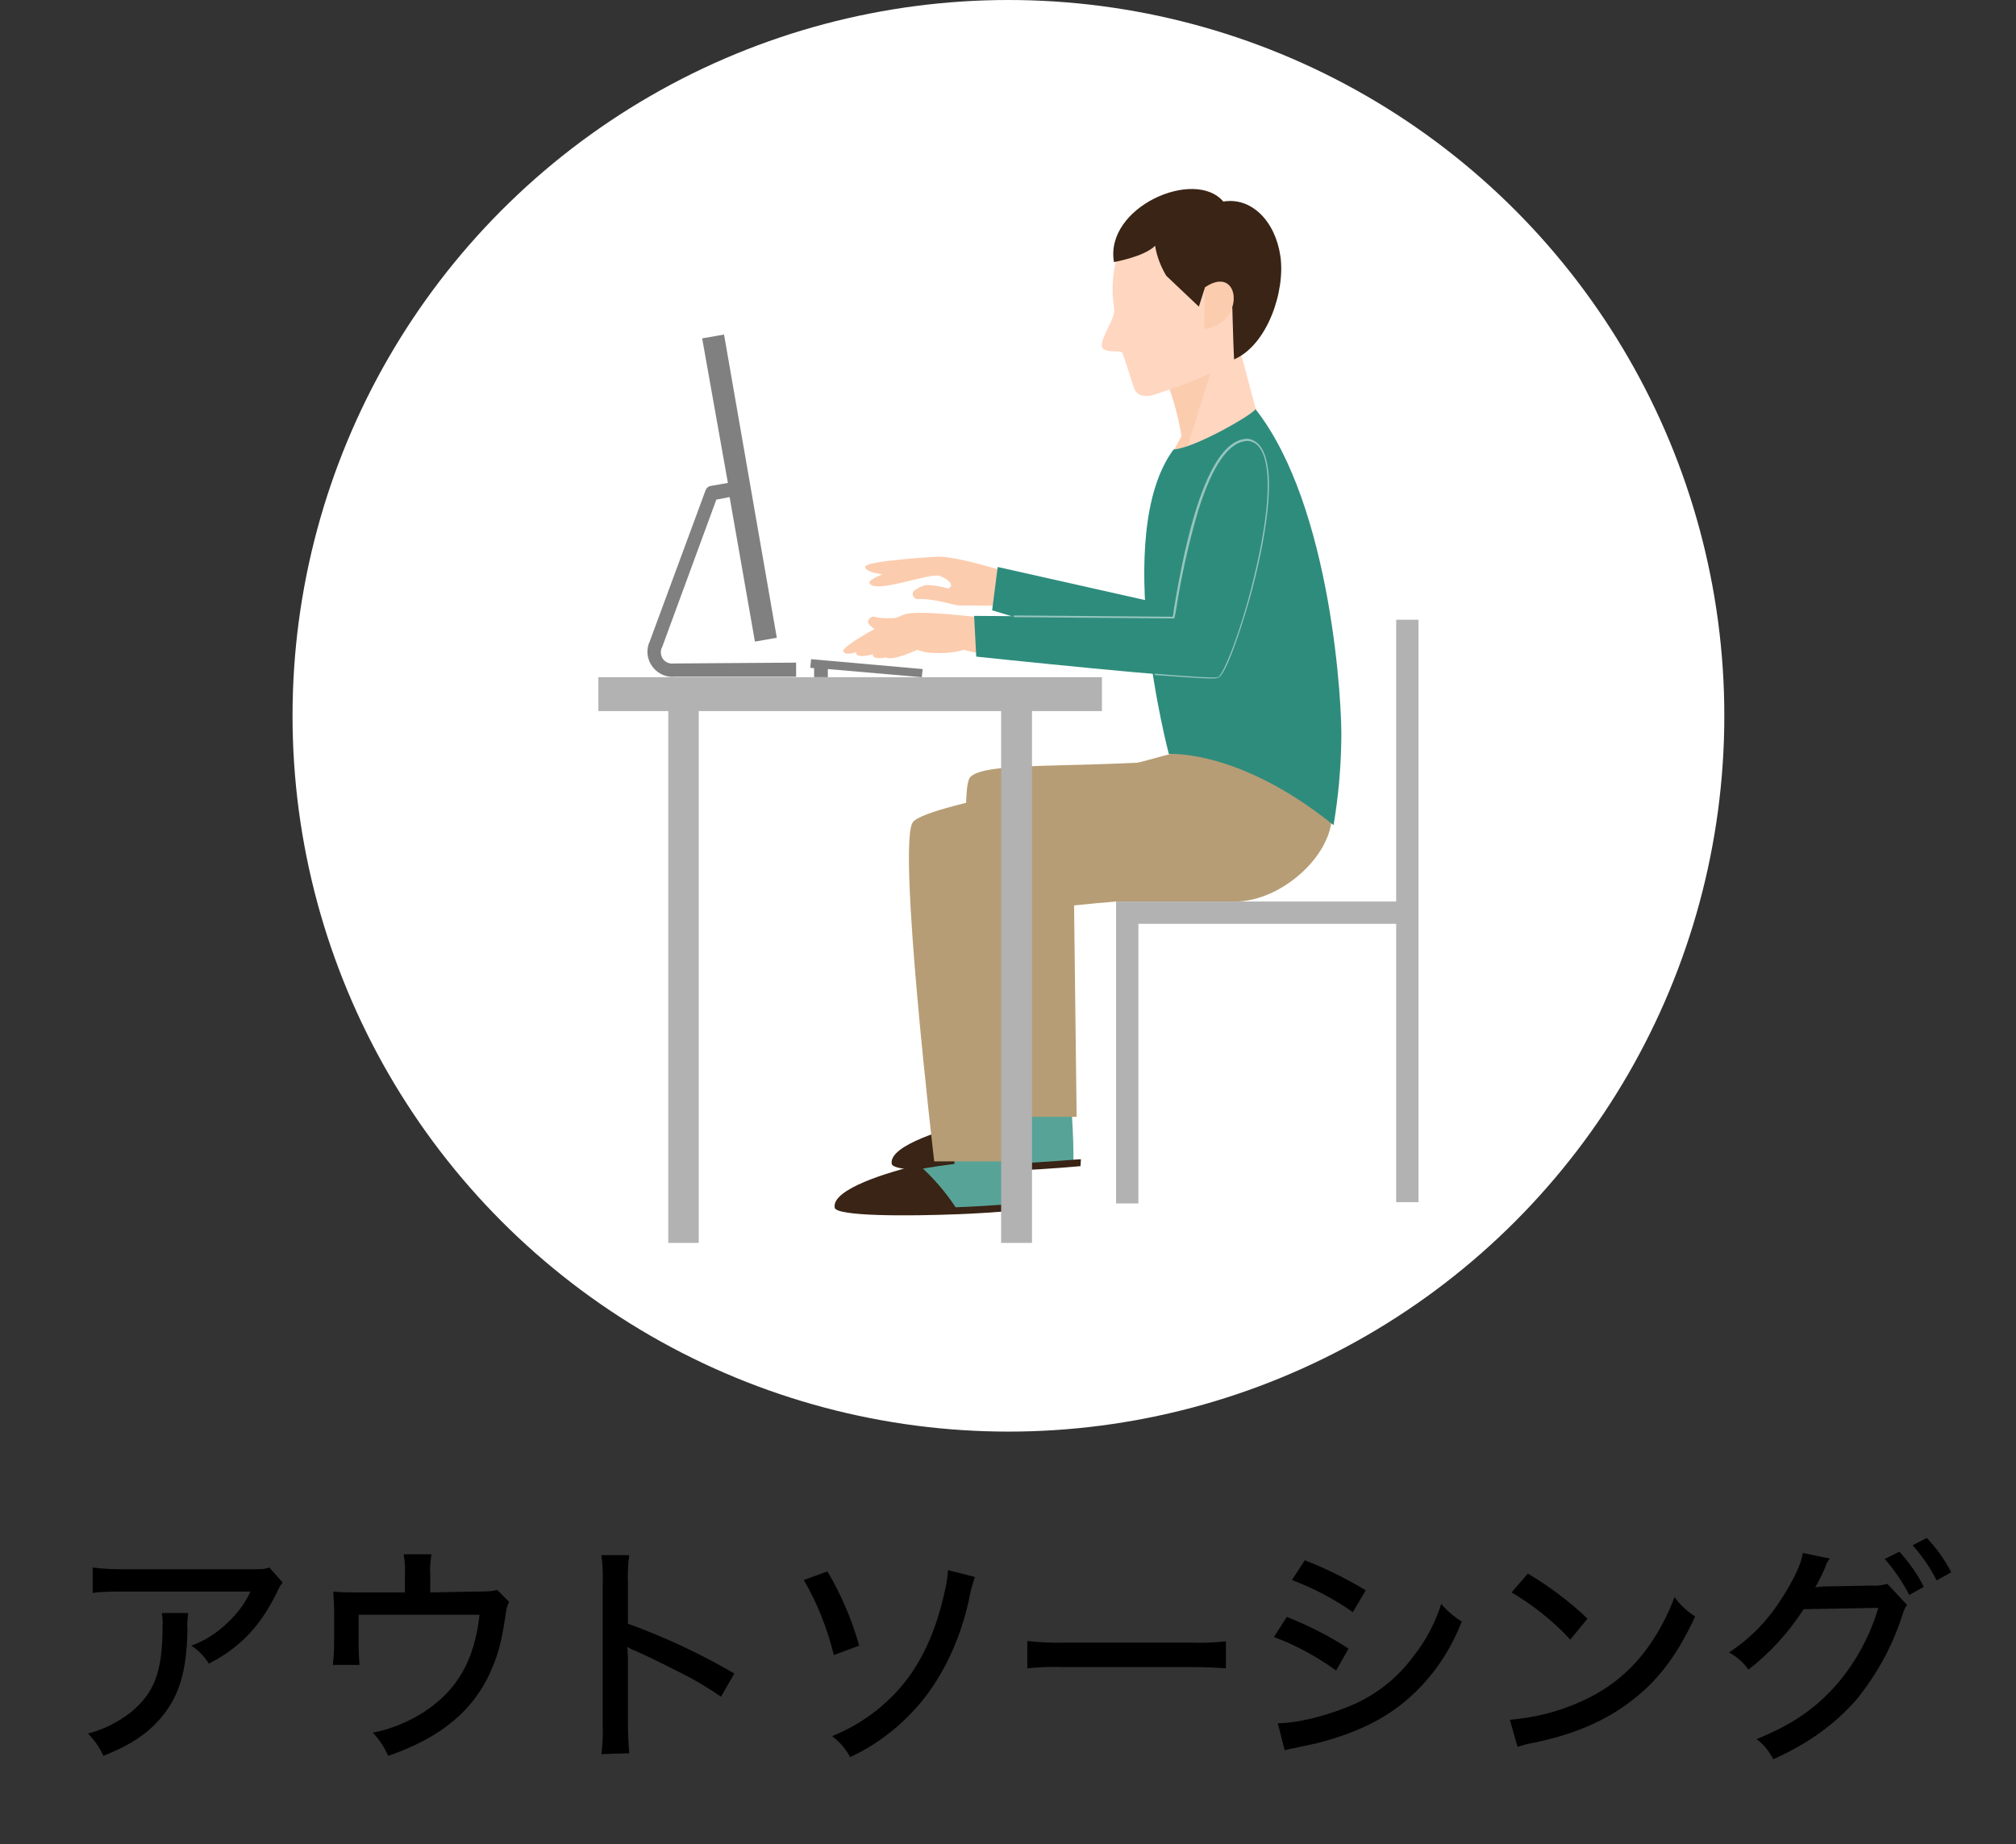 <?xml version="1.0" encoding="utf-8"?>
<!-- Generator: Adobe Illustrator 25.4.1, SVG Export Plug-In . SVG Version: 6.00 Build 0)  -->
<svg version="1.1" id="レイヤー_1" xmlns="http://www.w3.org/2000/svg" xmlns:xlink="http://www.w3.org/1999/xlink" x="0px"
	 y="0px" viewBox="0 0 470 430" style="enable-background:new 0 0 470 430;" xml:space="preserve">
<rect x="0" y="0" width="470" height="430" fill="#333333" stroke="none"/>
<style type="text/css">
	.st0{fill:#FFFFFF;}
	.st1{fill:#FCCCAE;}
	.st2{fill:#FFD6C0;}
	.st3{fill:#392415;}
	.st4{fill-rule:evenodd;clip-rule:evenodd;fill:#58A397;}
	.st5{fill:#B69D75;}
	.st6{fill:#2E8C7D;}
	.st7{fill:#96C6BE;}
	.st8{fill:#B2B2B2;}
	.st9{fill:#808080;}
</style>
<circle class="st0" cx="235.1" cy="166.9" r="166.9"/>
<path d="M43.9,376c-0.2,1.4-0.3,2.8-0.2,4.2c-0.2,9.3-1.8,14.7-5.5,19.5c-3.3,4.2-7.3,7-14.1,9.7c-0.9-2-2.1-3.7-3.6-5.2
	c3.6-0.9,6.9-2.6,9.8-4.8c5.7-4.6,7.6-9.6,7.6-20.2c0.1-1,0-2.1-0.2-3.1h6.2V376z M65.9,369c-0.6,0.7-1,1.5-1.4,2.4
	c-3.8,7.8-8.6,12.8-15.8,16.5c-1.1-1.7-2.4-3.1-4.1-4.2c3.1-1.1,5.9-2.9,8.3-5.2c2.3-2.1,4.2-4.6,5.5-7.4H28.7c-2.4,0-4.7,0-7.1,0.3
	v-5.9c2.4,0.3,4.8,0.4,7.1,0.4h29c3.4,0,3.8,0,5.1-0.4L65.9,369z"/>
<path d="M110.8,371.1c3.6,0,4-0.1,5.1-0.4l2.8,2.8c-0.5,0.9-0.7,1.9-0.8,2.9c-1,6.4-1.6,8.8-3.2,12.6c-4,9.6-11.7,16.1-24.2,20.4
	c-0.9-2-2.1-3.9-3.6-5.4c4.2-0.8,8.3-2.5,11.9-4.8c7.8-5.1,11.8-12,13-22.7H83.6v6.3c0,2.1,0.1,4.2,0.2,5.4h-6.2
	c0.2-1.8,0.3-3.7,0.3-5.5V376c0-1.6-0.1-3.3-0.2-4.9c1.9,0.2,3.7,0.2,5.6,0.2h11.1v-3.9c0.1-1.7,0-3.3-0.3-5h6.5
	c-0.3,1.7-0.4,3.3-0.3,5v3.9L110.8,371.1z"/>
<path d="M140.2,409c0.3-2.3,0.4-4.7,0.3-7v-32.8c0.1-2.2,0-4.4-0.3-6.6h6.5c-0.3,2.2-0.4,4.5-0.3,6.7v9.3c8.6,3.1,16.9,7,24.8,11.6
	l-3.1,5.4c-2.2-1.5-4.5-2.9-6.8-4.2c-4.2-2.2-10.2-5.2-13.2-6.5c-0.6-0.2-1.2-0.5-1.8-0.9c0,0.7,0,1.4,0.1,2.1c0,0.5,0,2.2,0,2.7v13
	c0,2.3,0.1,4.7,0.3,7L140.2,409z"/>
<path d="M192.9,366.4c3.2,5.4,5.7,11.2,7.4,17.3l-5.9,2.2c-1.5-6.1-3.8-12-7-17.5L192.9,366.4z M227.3,367.7
	c-0.6,1.7-1.1,3.5-1.4,5.3c-2.2,10-6.6,18.9-12.4,25.3c-4.3,4.8-9.5,8.7-15.3,11.4c-1-1.9-2.5-3.6-4.2-4.9c5.7-2.3,10.8-5.8,15-10.3
	c5.4-5.8,9.2-13.8,11.3-23.7c0.4-1.5,0.6-3.1,0.7-4.7L227.3,367.7z"/>
<path d="M239.3,382.6c2.8,0.3,5.6,0.5,8.5,0.4h29.8c2.7,0.1,5.5,0,8.2-0.3v6.3c-2.7-0.2-5.5-0.3-8.2-0.3H248c-2.8-0.1-5.7,0-8.5,0.3
	v-6.4H239.3z"/>
<path d="M300,377c5,2,9.8,4.4,14.4,7.4l-2.9,5.1c-4.5-3.2-9.3-5.9-14.5-7.8L300,377z M297.9,401.8c4,0,9.8-1.3,15.5-3.5
	c6.5-2.4,12.1-6.6,16.1-12.1c2.9-3.6,5.1-7.8,6.5-12.2c1.4,1.6,3,3,4.8,4.1c-2.2,5.6-5.4,10.8-9.6,15.2
	c-5.9,6.2-12.9,10.1-23.2,12.9c-1,0.3-3.1,0.7-6.3,1.4c-0.7,0.1-1.5,0.3-2.2,0.5L297.9,401.8z M304.2,363.8c4.9,1.9,9.7,4.3,14.2,7
	l-3,5.1c-4.4-3.1-9.2-5.6-14.2-7.5L304.2,363.8z"/>
<path d="M352,401c5.6-0.5,11.1-1.8,16.2-4.1c6.6-2.8,12.3-7.4,16.4-13.4c2.4-3.4,4.3-7.2,5.8-11.1c1.3,1.8,2.9,3.3,4.8,4.5
	c-4.6,10-9.7,16.3-17.1,21.3c-5.6,3.8-12.4,6.5-20.8,8.2c-1.2,0.2-2.3,0.5-3.5,0.9L352,401z M356.2,366.9c5,3,9.7,6.5,13.9,10.5
	l-4,4.9c-4-4.3-8.6-8-13.7-11L356.2,366.9z"/>
<path d="M426.6,363.4c-0.5,0.6-0.9,1.3-1.1,2.1c-0.7,1.6-1.4,3.1-2.3,4.6c0.8-0.1,1.6-0.2,2.4-0.2l10.9-0.2c1.2,0.1,2.4-0.1,3.5-0.4
	l4.6,4.9c-0.5,0.7-0.7,1.1-1.3,3c-2.3,7-5.9,13.4-10.5,19.1c-5.1,5.8-11.2,10.2-19.4,13.9c-0.9-1.8-2.2-3.5-3.9-4.7
	c8.4-3.4,13.9-7.2,19-13.1c4.3-5.1,7.5-11.1,9.4-17.5l-17.4,0.3c-3.5,5.4-7.8,10.2-12.9,14.1c-1.1-1.7-2.7-3-4.5-4
	c6.1-4.1,10.1-8.6,14.1-15.6c1.9-3.4,2.8-5.6,3.1-7.6L426.6,363.4z M442.8,361.8c2.3,2.5,4.2,5.2,5.7,8.2l-3.4,1.9
	c-1.5-3-3.5-5.9-5.7-8.4L442.8,361.8z M449.2,358.6c2.3,2.4,4.2,5.1,5.7,8l-3.4,1.9c-1.5-3-3.4-5.7-5.6-8.2L449.2,358.6z"/>
<path class="st1" d="M305.9,130.5c2.7,14.6-0.3,27.6,0.7,42.3l-34,3c-2.2-31.3-12.4-47.1,2.9-74.2c3.6-6.4,13.3-7,19.1,0.2
	C300.6,109.5,304.1,121.1,305.9,130.5z"/>
<path class="st2" d="M288.5,79.4l-18.5,5c1.7,3.5,3.1,7.1,4.1,10.9s1.7,7.6,1.9,11.5l18.5-4.9L288.5,79.4z"/>
<path class="st1" d="M284.2,80.6L270,84.4c1.7,3.5,3.1,7.1,4.1,10.9s1.7,7.6,1.9,11.5L284.2,80.6z"/>
<path class="st2" d="M260.4,59.9c-0.9,3.3-1.2,6.6-0.9,10c0.2,1.8,0.4,2.4,0.1,3.6c-0.6,2.1-3.4,6.3-2.6,7.6s4.2,0.5,4.6,1.1
	s2.3,7,2.8,8.3c0.6,1.8,2.6,2.3,5.1,1.4c0.9-0.3,7.7-2.6,8.9-3.2c3.3-1.4,9.3-4,11.8-7.1c6-7.7,6.4-20.6,0.9-28.5
	c-1.2-1.8-2.8-3.2-4.7-4.2C278.3,45.2,266.9,44.5,260.4,59.9z"/>
<path class="st3" d="M259.7,61.1c0,0,7-1.2,9.6-3.8c0.4,2.5,1.3,4.8,2.6,7l7.6,7.2l1.4-4.4l6.4,4.7c0,0,0.2,7.7,0.4,12
	c7.7-3.3,12-15.8,10.8-24.1c-1.2-8.2-6.8-13.8-13.3-12.7C278.5,39.1,257.5,48.3,259.7,61.1z"/>
<path class="st1" d="M280.9,67l-0.2,9.7C290.5,75.6,289.3,61.3,280.9,67z"/>
<path class="st4" d="M224.6,272.5c-13.8,0-15.8-1.1-16-1.3c-0.3-1.9,3.6-4.4,10.8-6.8c5.8-2,16.4-3.2,16.4-3.2l0.3-9.8h13.2
	c0.2,2.8,1.2,14.9,0.9,19.9C247.9,271.7,235.9,272.4,224.6,272.5L224.6,272.5z"/>
<path class="st3" d="M236.1,271.3c-2.4-3.6-5.3-7-8.6-9.9c-6.7,1.7-20.4,5.6-19.6,10c0.4,2,16.7,2,29.1,1.5c7.6-0.3,14.9-1,14.9-1
	l0.1-1.6C252.1,270.2,244.2,271,236.1,271.3z"/>
<path class="st4" d="M211.3,282.7c-13.9,0-15.8-1.1-16-1.3c-0.2-1.9,3.7-4.4,10.8-6.8c5.8-2,16.4-3.2,16.4-3.2l0.3-9.8H236
	c0.2,2.8,1.2,14.9,0.9,19.9C234.6,282,222.5,282.7,211.3,282.7L211.3,282.7z"/>
<path class="st5" d="M284.1,209.2c-0.1,0,3.6-33.2,3.6-33.2l0,0c-31.3,3.8-57.6,1-61.5,5.2s4.9,79.2,4.9,79.2H251l-0.7-58
	c10.6,4.6,22,6.9,33.6,6.7L284.1,209.2z"/>
<path class="st5" d="M291.7,176.1L291.7,176.1c-31.3,3.8-74.9,11.2-78.8,15.5s4.9,79.2,4.9,79.2h19.9l-0.7-58c0,0,10.6-1.6,23.2-2.6
	H288L291.7,176.1z"/>
<path class="st5" d="M310.5,190.1c0,9.5-11.9,20.1-22.5,20.1S264.7,178,264.7,178l7.8-2.1C272.5,175.8,310.5,166.9,310.5,190.1z"/>
<path class="st1" d="M236.9,142.3l0.6-8.1c0,0-13.9-4.5-18.7-4.4h-0.2c-1.8,0.1-17.1,1-16.9,2.4c0.1,0.9,1.8,1.4,4,1.7
	c-1.9,0.8-3.2,1.6-3,2c1,2.8,14.2-2.5,16.4-1.6c1.9,0.7,3.6,2.2,2,2.9c-5.1-1.2-5.6-1-7.8,0.4c-1.2,0.8-0.1,2.2,0.7,2.1
	c3.6-0.3,8.7,1.6,10,1.5c2-0.1,5.2,0.1,8.1,0C233.3,141.6,235,142,236.9,142.3z"/>
<path class="st6" d="M278,142.4l-45.4-10.2l-1.3,10.1c0,0,50.4,15.4,53.8,15.2L278,142.4z"/>
<path class="st6" d="M292.7,95.4c-0.7,1.3-14.2,9.1-19.1,9.4c-14.7,19.8-1.1,71-1.1,71s16.4-1.2,38.4,16.6
	c1.1-6.5,1.7-13.1,1.8-19.6C313,165,310.5,118,292.7,95.4z"/>
<path class="st1" d="M213.9,143.9c-1.3-0.3-6.6,0.8-10.1-0.1c-0.8-0.2-2.1,1-1,2c1.9,1.7,2,1.4,7.2,1
	C210.5,151,216.4,144.4,213.9,143.9z"/>
<path class="st1" d="M211.4,143.1c-2.4,0.5-15.5,7.6-14.8,8.8c0.4,0.7,1.5,0.6,3,0.2c0,0.1,0,0.2,0,0.3c0.4,0.8,2,0.7,4,0.1
	c-0.1,0.2-0.2,0.3-0.1,0.4c0.4,0.6,1.5,0.7,3,0.4c1.6,0.8,5.7-1.1,7.4-1.8c2,1.1,8.2,1,10.7,0l8.5,2l-0.4-9
	C232.7,144.5,216.2,142.2,211.4,143.1z"/>
<path class="st6" d="M290.8,102.5c-11.8,0-16.7,38.7-17.3,41.5l-46.4-0.4l0.5,9.5c0,0,53,5.6,56.3,4.9S303.5,104.1,290.8,102.5z"/>
<path class="st7" d="M282.7,158.2c-2.8,0-9.3-0.5-13.4-0.8c-0.1,0-0.2-0.1-0.1-0.2c0-0.1,0.1-0.2,0.2-0.1l0,0
	c8.4,0.7,13.6,1,14.5,0.8c1-0.2,4.1-7.4,7-17.7c1.5-5.5,5.1-19.4,4.6-28.9c-0.3-5.3-1.8-8.2-4.5-8.5l0,0c-4.4,0-8.3,5.5-11.7,16.4
	c-2.2,7.5-3.9,15.2-5.1,22.9c-0.2,1-0.3,1.7-0.4,2c0,0.1-0.1,0.1-0.2,0.1l0,0l-37.1-0.3c-0.1,0-0.2-0.1-0.2-0.2
	c0-0.1,0.1-0.2,0.2-0.2l0,0l36.9,0.3c0.1-0.3,0.2-1,0.3-1.9c4.3-26.3,10.1-39.6,17.2-39.6l0,0c2.9,0.4,4.5,3.3,4.9,8.8
	c0.5,9.5-3,23.4-4.6,29c-2.4,8.4-5.7,17.6-7.2,17.9C283.4,158.2,283.1,158.2,282.7,158.2z"/>
<path class="st3" d="M222.8,281.5c-2.4-3.6-5.3-7-8.6-9.9c-6.7,1.6-20.4,5.6-19.6,10c0.4,2,16.7,2,29.1,1.5c7.6-0.3,14.9-1,14.9-1
	l0.1-1.6C238.8,280.5,230.8,281.2,222.8,281.5z"/>
<polygon class="st8" points="139.5,157.9 139.5,165.8 155.8,165.8 155.8,289.8 162.9,289.8 162.9,165.8 233.4,165.8 233.4,289.8 
	240.6,289.8 240.6,165.8 256.9,165.8 256.9,157.9 "/>
<polygon class="st8" points="325.5,144.5 325.5,210.2 260.2,210.2 260.2,215.4 260.2,280.6 265.4,280.6 265.4,215.4 325.5,215.4 
	325.5,280.3 330.7,280.3 330.7,144.5 "/>
<path class="st9" d="M157.1,154.7c-1.4,0.2-2.8-0.7-3-2.2c-0.1-0.6,0-1.2,0.3-1.7l12.6-34.3l3.1-0.6l5.9,33.7l5.1-0.9L168.8,78
	l-5.1,0.9l6,33.7l-4,0.7c-0.6,0.1-1,0.5-1.2,1l-13,35.2c-1.4,2.9-0.1,6.4,2.9,7.8c0.9,0.4,1.9,0.6,2.9,0.5h28.3v-3.3L157.1,154.7z"
	/>
<polygon class="st9" points="215.1,156 189.1,153.7 188.9,155.7 189.8,155.8 189.8,157.9 193,157.9 193,156 214.9,157.9 "/>
</svg>
